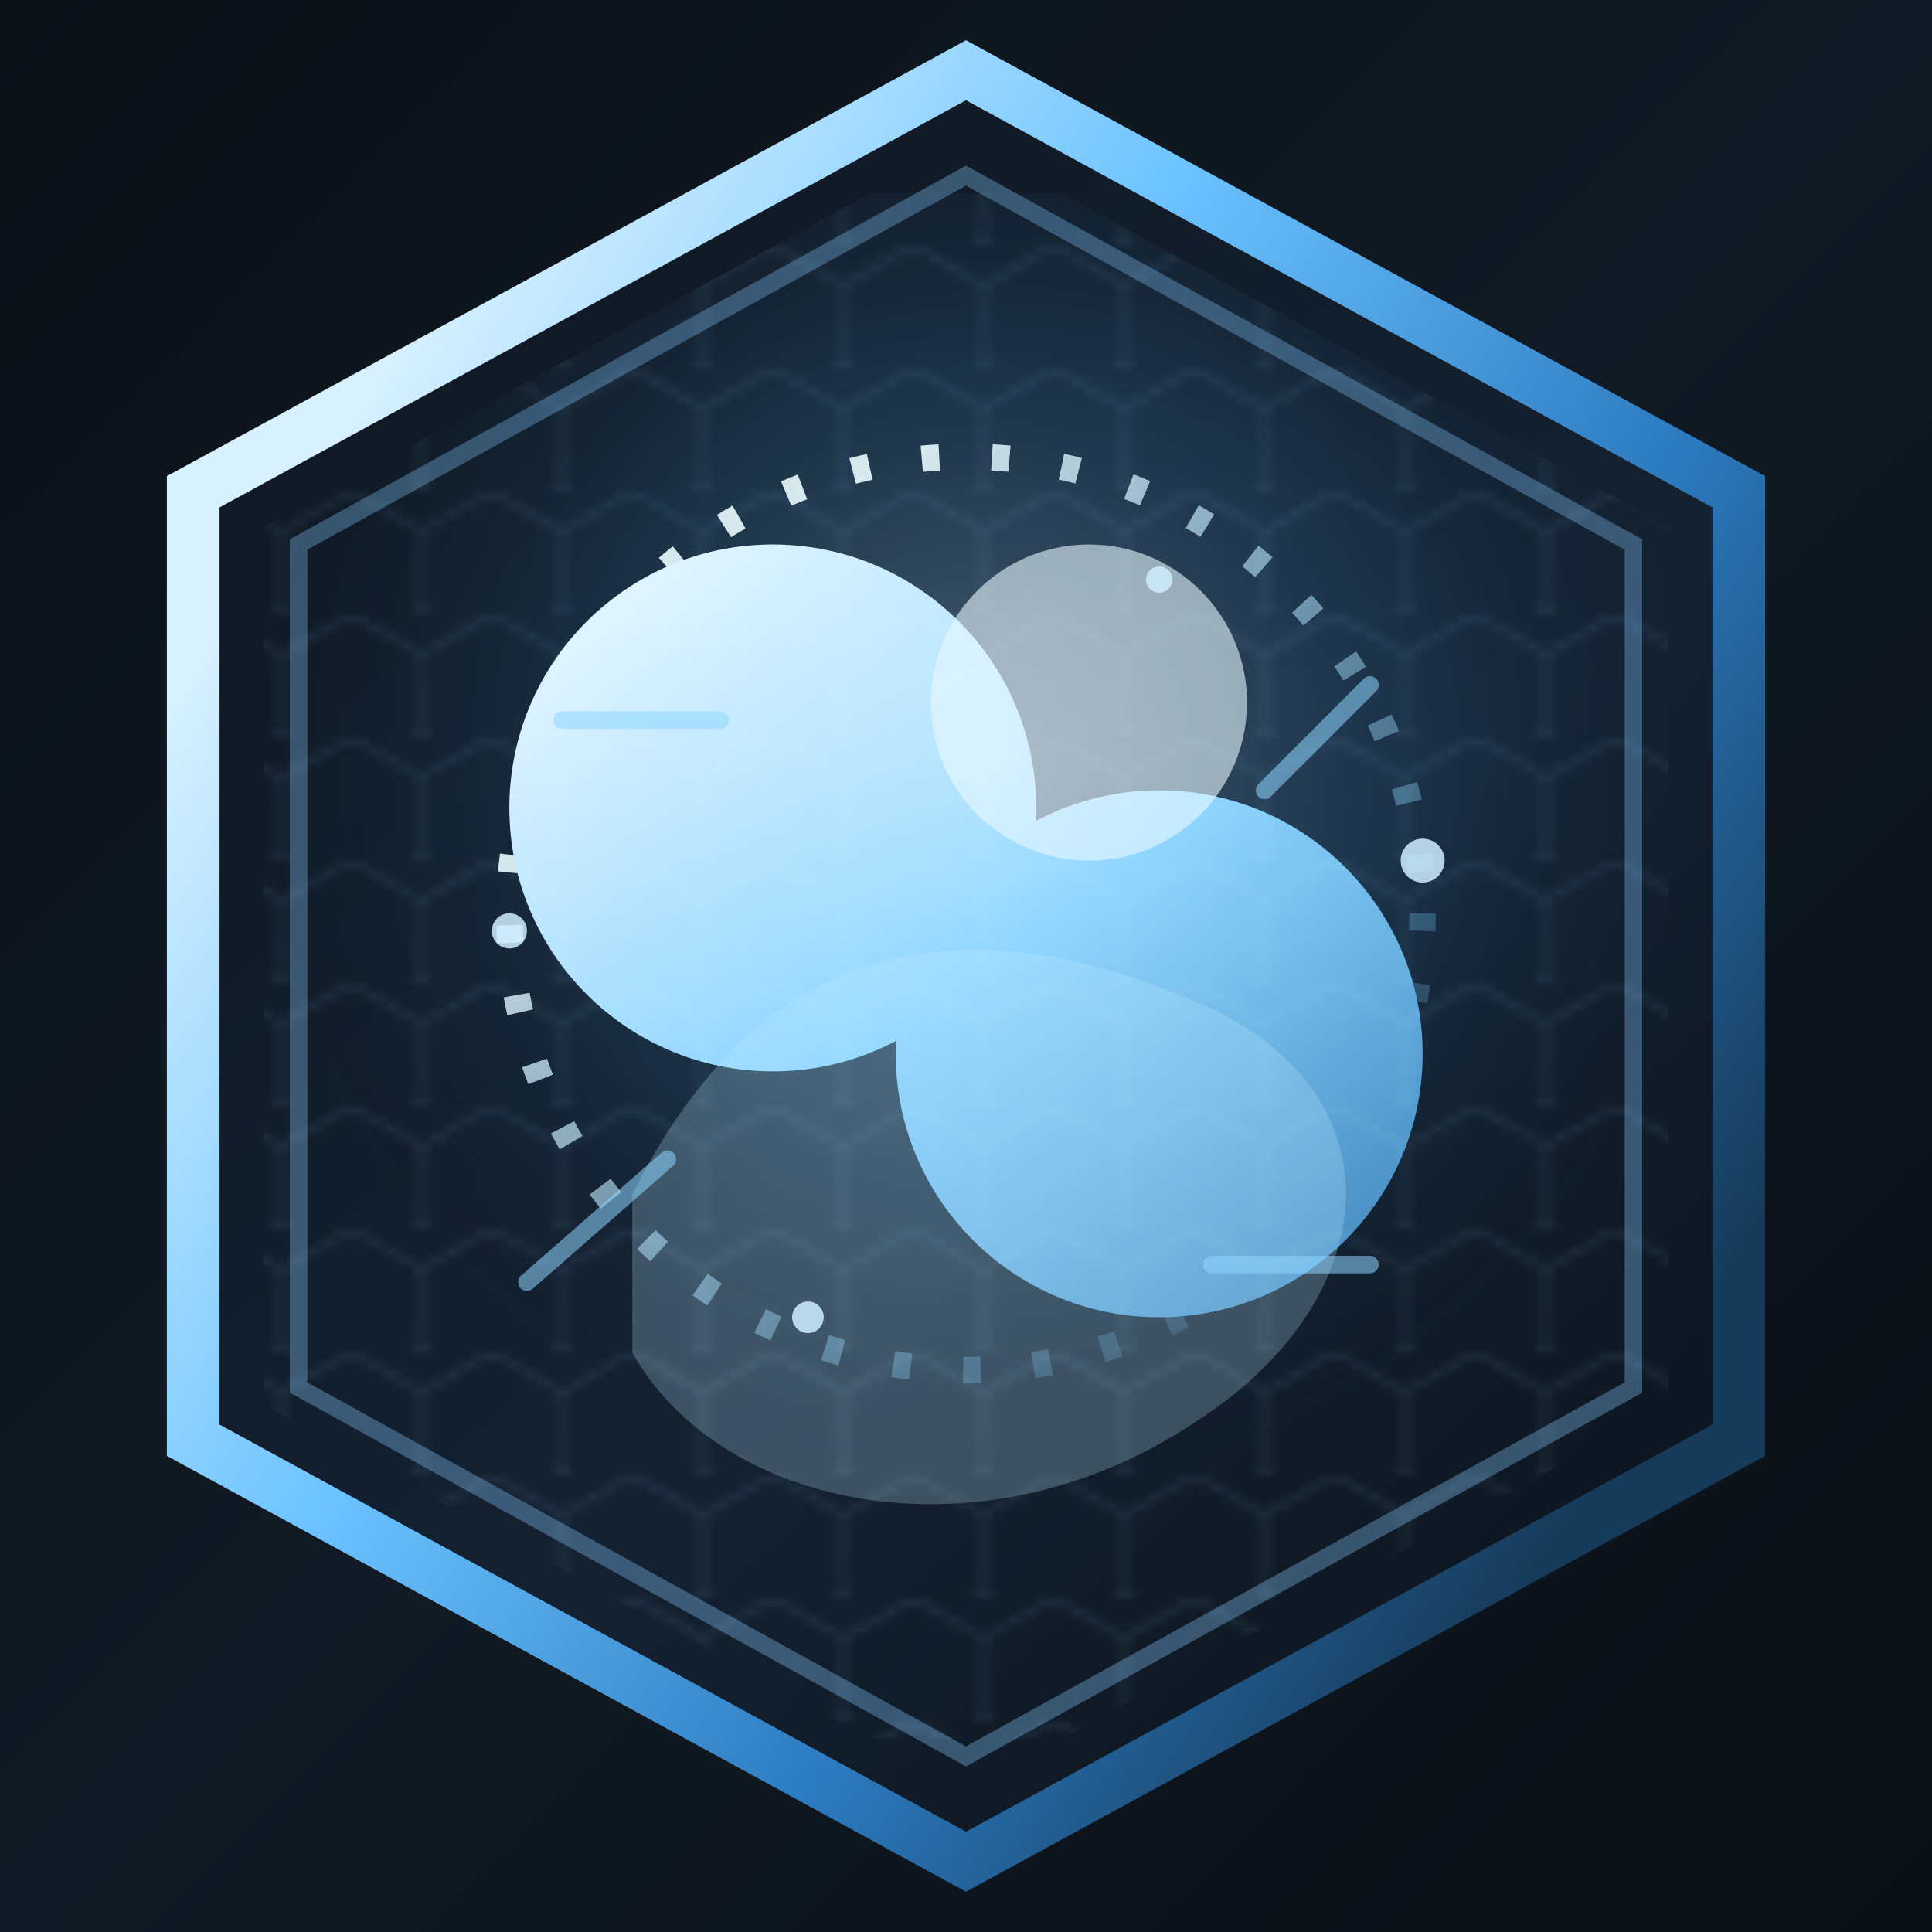 <svg width="220" height="220" viewBox="0 0 220 220" fill="none" xmlns="http://www.w3.org/2000/svg" role="img" aria-labelledby="title desc">
  <title id="title">Pristine</title>
  <desc id="desc">Hexagonal emblem with layered cores and precise circuit lines.</desc>
  <defs>
    <linearGradient id="bg" x1="0" y1="0" x2="220" y2="220" gradientUnits="userSpaceOnUse">
      <stop offset="0" stop-color="#0b1117"/>
      <stop offset="0.5" stop-color="#111a24"/>
      <stop offset="1" stop-color="#0a0f14"/>
    </linearGradient>
    <linearGradient id="hexFill" x1="28" y1="24" x2="188" y2="196" gradientUnits="userSpaceOnUse">
      <stop offset="0" stop-color="#0f1721"/>
      <stop offset="0.6" stop-color="#142131"/>
      <stop offset="1" stop-color="#0c141c"/>
    </linearGradient>
    <linearGradient id="hexStroke" x1="34" y1="56" x2="190" y2="156" gradientUnits="userSpaceOnUse">
      <stop offset="0" stop-color="#d8f1ff"/>
      <stop offset="0.35" stop-color="#6cc3ff"/>
      <stop offset="0.7" stop-color="#2c7abf"/>
      <stop offset="1" stop-color="#163a5a"/>
    </linearGradient>
    <radialGradient id="coreGlow" cx="0" cy="0" r="1" gradientUnits="userSpaceOnUse" gradientTransform="translate(112 86) rotate(90) scale(86)">
      <stop offset="0" stop-color="#bfe5ff" stop-opacity="0.95"/>
      <stop offset="0.5" stop-color="#4b9ad6" stop-opacity="0.5"/>
      <stop offset="1" stop-color="#0b2136" stop-opacity="0"/>
    </radialGradient>
    <linearGradient id="core" x1="72" y1="60" x2="152" y2="160" gradientUnits="userSpaceOnUse">
      <stop offset="0" stop-color="#e6f6ff"/>
      <stop offset="0.5" stop-color="#79c7ff"/>
      <stop offset="1" stop-color="#2d6ea5"/>
    </linearGradient>
    <linearGradient id="ring" x1="78" y1="78" x2="144" y2="144" gradientUnits="userSpaceOnUse">
      <stop offset="0" stop-color="#e8fbff" stop-opacity="0.9"/>
      <stop offset="1" stop-color="#4aa3e0" stop-opacity="0.2"/>
    </linearGradient>
    <pattern id="grid" width="16" height="14" patternUnits="userSpaceOnUse">
      <path d="M8 0 L16 4.5 L16 13.5 L8 18 L0 13.5 L0 4.5 Z" fill="none" stroke="#9bd3ff" stroke-opacity="0.12" stroke-width="0.7"/>
    </pattern>
    <filter id="shadow" x="-30%" y="-30%" width="160%" height="160%" color-interpolation-filters="sRGB">
      <feDropShadow dx="0" dy="8" stdDeviation="7" flood-color="#02060a" flood-opacity="0.7"/>
    </filter>
    <filter id="softGlow" x="-30%" y="-30%" width="160%" height="160%" color-interpolation-filters="sRGB">
      <feGaussianBlur stdDeviation="2" result="blur"/>
      <feColorMatrix in="blur" type="matrix" values="
        1 0 0 0 0.2
        0 1 0 0 0.5
        0 0 1 0 0.9
        0 0 0 0.65 0" result="colored"/>
      <feBlend in="SourceGraphic" in2="colored" mode="screen"/>
    </filter>
    <clipPath id="hexClip">
      <polygon points="110 16 190 60 190 160 110 204 30 160 30 60"/>
    </clipPath>
  </defs>

  <rect width="220" height="220" fill="url(#bg)"/>

  <g filter="url(#shadow)">
    <polygon points="110 8 198 56 198 164 110 212 22 164 22 56" fill="url(#hexFill)" stroke="url(#hexStroke)" stroke-width="6"/>
  </g>

  <polygon points="110 20 186 62 186 158 110 200 34 158 34 62" fill="none" stroke="#86c9ff" stroke-opacity="0.35" stroke-width="2"/>

  <g clip-path="url(#hexClip)">
    <rect x="22" y="22" width="176" height="176" fill="url(#grid)"/>
    <rect x="22" y="22" width="176" height="176" fill="url(#coreGlow)" opacity="0.35"/>
  </g>

  <g filter="url(#softGlow)">
    <circle cx="110" cy="104" r="52" fill="none" stroke="url(#ring)" stroke-width="3" stroke-dasharray="2 6"/>
    <circle cx="88" cy="92" r="30" fill="url(#core)"/>
    <circle cx="132" cy="120" r="30" fill="url(#core)"/>
    <circle cx="124" cy="80" r="18" fill="#e2f5ff" fill-opacity="0.6"/>
    <path d="M72 136 C86 108, 108 102, 136 114 C160 124, 158 148, 136 162 C112 178, 82 172, 72 154" fill="#b6e5ff" fill-opacity="0.25"/>
  </g>

  <g stroke="#8fd4ff" stroke-opacity="0.55" stroke-width="2" stroke-linecap="round">
    <path d="M64 82 L82 82"/>
    <path d="M138 144 L156 144"/>
    <path d="M144 90 L156 78"/>
    <path d="M76 132 L60 146"/>
  </g>

  <g fill="#cfeeff" opacity="0.85">
    <circle cx="58" cy="106" r="2"/>
    <circle cx="162" cy="98" r="2.5"/>
    <circle cx="92" cy="150" r="1.8"/>
    <circle cx="132" cy="66" r="1.5"/>
  </g>
</svg>
